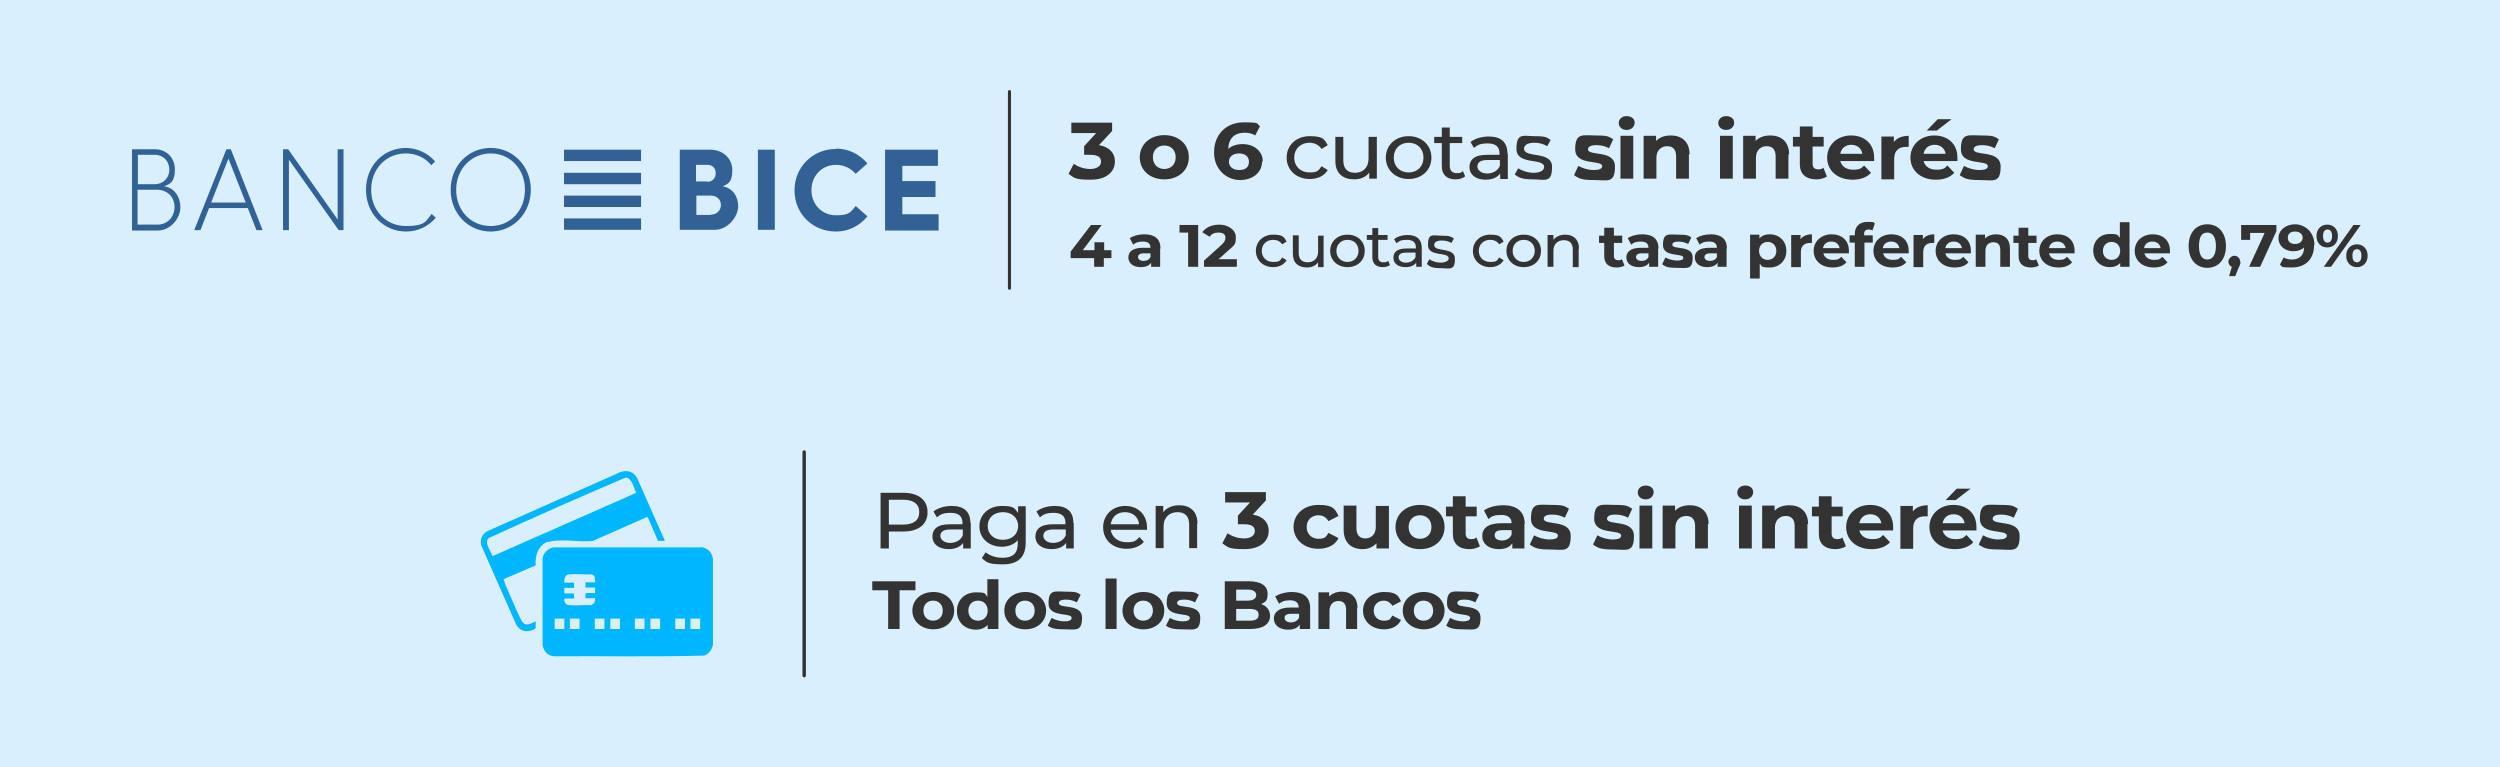 <?xml version="1.0" encoding="UTF-8"?>
<svg id="Capa_1" xmlns="http://www.w3.org/2000/svg" version="1.1" viewBox="0 0 723.4 222">
  <!-- Generator: Adobe Illustrator 29.5.1, SVG Export Plug-In . SVG Version: 2.1.0 Build 141)  -->
  <defs>
    <style>
      .st0 {
        fill: #d9effd;
      }

      .st1 {
        fill: #326295;
      }

      .st2 {
        stroke-width: .9px;
      }

      .st2, .st3 {
        fill: none;
        stroke: #333;
        stroke-linecap: round;
        stroke-miterlimit: 10;
      }

      .st4 {
        fill: #333;
      }

      .st5 {
        fill: #00b7ff;
      }
    </style>
  </defs>
  <rect class="st0" x="-2.6" y="-1.4" width="728.6" height="225.6"/>
  <g>
    <g>
      <g>
        <line class="st2" x1="292.1" y1="26.5" x2="292.1" y2="83.4"/>
        <g>
          <path class="st4" d="M322.6,46.8c0,2.7-2.2,5.2-7,5.2s-4.8-.6-6.4-1.7l1.5-2.9c1.3.9,3,1.5,4.8,1.5s3.1-.8,3.1-2.1-.9-2-3.1-2h-1.8v-2.5l3.5-3.8h-7.2v-3h11.8v2.4l-3.8,4.1c3,.5,4.6,2.3,4.6,4.6Z"/>
          <path class="st4" d="M329.8,45.5c0-3.7,3-6.4,7.1-6.4s7.1,2.6,7.1,6.4-3,6.4-7.1,6.4-7.1-2.6-7.1-6.4ZM340.2,45.5c0-2.1-1.4-3.4-3.3-3.4s-3.3,1.3-3.3,3.4,1.4,3.4,3.3,3.4,3.3-1.3,3.3-3.4Z"/>
          <path class="st4" d="M365.2,46.7c0,3.3-2.8,5.4-6.4,5.4s-7.5-2.8-7.5-8,3.5-8.7,8.6-8.7,3.5.4,4.7,1.1l-1.4,2.7c-.9-.6-2-.8-3.1-.8-2.8,0-4.6,1.6-4.7,4.7,1-.9,2.4-1.4,4.2-1.4,3.2,0,5.8,2,5.8,5ZM361.4,46.8c0-1.5-1.1-2.4-2.9-2.4s-2.9,1-2.9,2.4,1.1,2.4,3,2.4,2.8-.9,2.8-2.4Z"/>
          <path class="st4" d="M372.3,45.6c0-3.6,2.8-6.2,6.7-6.2s4.2.9,5.2,2.6l-1.8,1.1c-.8-1.2-2.1-1.8-3.5-1.8-2.5,0-4.4,1.7-4.4,4.3s1.9,4.3,4.4,4.3,2.6-.6,3.5-1.8l1.8,1.1c-1,1.7-2.9,2.6-5.2,2.6-3.9,0-6.7-2.6-6.7-6.2Z"/>
          <path class="st4" d="M398.4,39.5v12.2h-2.2v-1.8c-.9,1.3-2.5,2-4.3,2-3.3,0-5.5-1.7-5.5-5.3v-7h2.3v6.8c0,2.4,1.2,3.6,3.4,3.6s3.9-1.4,3.9-4.1v-6.3h2.3Z"/>
          <path class="st4" d="M401,45.6c0-3.6,2.8-6.2,6.6-6.2s6.6,2.6,6.6,6.2-2.8,6.2-6.6,6.2-6.6-2.6-6.6-6.2ZM411.9,45.6c0-2.6-1.8-4.3-4.3-4.3s-4.3,1.7-4.3,4.3,1.8,4.3,4.3,4.3,4.3-1.7,4.3-4.3Z"/>
          <path class="st4" d="M424,51c-.7.6-1.8.9-2.8.9-2.6,0-4-1.4-4-3.8v-6.7h-2.2v-1.8h2.2v-2.7h2.3v2.7h3.6v1.8h-3.6v6.6c0,1.3.7,2.1,2,2.1s1.3-.2,1.8-.6l.7,1.6Z"/>
          <path class="st4" d="M436.3,44.4v7.4h-2.2v-1.6c-.8,1.1-2.2,1.8-4.2,1.8-2.9,0-4.7-1.5-4.7-3.6s1.3-3.6,5.1-3.6h3.6v-.4c0-1.9-1.1-2.9-3.4-2.9s-3,.5-4,1.3l-1-1.7c1.3-1,3.2-1.6,5.3-1.6,3.5,0,5.4,1.6,5.4,5ZM434,48v-1.7h-3.6c-2.3,0-2.9.9-2.9,1.9s1.1,2,2.8,2,3.1-.8,3.7-2.2Z"/>
          <path class="st4" d="M438.3,50.5l1-1.8c1.1.7,2.8,1.3,4.5,1.3s3-.6,3-1.7c0-2.7-8-.4-8-5.2s2-3.7,5.3-3.7,3.5.4,4.6,1.1l-1,1.8c-1.2-.7-2.4-1-3.7-1-2,0-3,.7-3,1.7,0,2.9,8.1.5,8.1,5.3s-2.1,3.6-5.5,3.6-4.2-.6-5.3-1.4Z"/>
          <path class="st4" d="M455.5,50.6l1.2-2.6c1.2.7,2.9,1.2,4.5,1.2s2.4-.4,2.4-1.1c0-2-7.8,0-7.8-4.9s2.2-4,6-4,3.7.4,5,1.1l-1.2,2.6c-1.3-.7-2.5-.9-3.7-.9-1.7,0-2.4.5-2.4,1.2,0,2.1,7.8,0,7.8,5s-2.2,3.9-6.1,3.9-4.4-.6-5.6-1.3Z"/>
          <path class="st4" d="M468.4,35.6c0-1.1.9-2,2.3-2s2.3.8,2.3,1.9-.9,2.1-2.3,2.1-2.3-.9-2.3-2ZM468.9,39.3h3.7v12.4h-3.7v-12.4Z"/>
          <path class="st4" d="M488.7,44.6v7.1h-3.7v-6.5c0-2-1-2.9-2.6-2.9s-3.1,1.1-3.1,3.3v6.1h-3.7v-12.4h3.6v1.5c1-1.1,2.5-1.6,4.3-1.6,3,0,5.4,1.7,5.4,5.5Z"/>
          <path class="st4" d="M497.2,35.6c0-1.1.9-2,2.3-2s2.3.8,2.3,1.9-.9,2.1-2.3,2.1-2.3-.9-2.3-2ZM497.7,39.3h3.7v12.4h-3.7v-12.4Z"/>
          <path class="st4" d="M517.5,44.6v7.1h-3.7v-6.5c0-2-1-2.9-2.6-2.9s-3.1,1.1-3.1,3.3v6.1h-3.7v-12.4h3.6v1.5c1-1.1,2.5-1.6,4.3-1.6,3,0,5.4,1.7,5.4,5.5Z"/>
          <path class="st4" d="M528.6,51.1c-.8.5-1.9.8-3,.8-3,0-4.8-1.5-4.8-4.4v-5.1h-2v-2.8h2v-3h3.7v3h3.2v2.8h-3.2v5c0,1.1.6,1.6,1.6,1.6s1.1-.2,1.5-.5l1,2.5Z"/>
          <path class="st4" d="M542.3,46.6h-9.8c.4,1.5,1.7,2.5,3.7,2.5s2.4-.4,3.2-1.2l2,2.1c-1.2,1.3-3,2-5.3,2-4.5,0-7.4-2.7-7.4-6.4s3-6.4,6.9-6.4,6.7,2.4,6.7,6.4,0,.7,0,1ZM532.5,44.5h6.4c-.3-1.6-1.5-2.6-3.2-2.6s-2.9,1-3.2,2.6Z"/>
          <path class="st4" d="M552.3,39.2v3.3c-.3,0-.6,0-.8,0-2.1,0-3.4,1.1-3.4,3.5v5.9h-3.7v-12.4h3.6v1.6c.9-1.2,2.4-1.8,4.4-1.8Z"/>
          <path class="st4" d="M566.4,46.6h-9.8c.4,1.5,1.7,2.5,3.7,2.5s2.4-.4,3.2-1.2l2,2.1c-1.2,1.3-3,2-5.3,2-4.5,0-7.4-2.7-7.4-6.4s3-6.4,6.9-6.4,6.7,2.4,6.7,6.4,0,.7,0,1ZM556.6,44.5h6.4c-.3-1.6-1.5-2.6-3.2-2.6s-2.9,1-3.2,2.6ZM560.4,37.8h-2.9l3.2-3.3h4l-4.3,3.3Z"/>
          <path class="st4" d="M567.1,50.6l1.2-2.6c1.2.7,2.9,1.2,4.5,1.2s2.4-.4,2.4-1.1c0-2-7.8,0-7.8-4.9s2.2-4,6-4,3.7.4,5,1.1l-1.2,2.6c-1.3-.7-2.5-.9-3.7-.9-1.7,0-2.4.5-2.4,1.2,0,2.1,7.8,0,7.8,5s-2.2,3.9-6.1,3.9-4.4-.6-5.6-1.3Z"/>
          <path class="st4" d="M321.5,74.7h-2.1v2.5h-2.8v-2.5h-6.8v-1.9l5.9-7.7h3.1l-5.5,7.3h3.4v-2.3h2.8v2.3h2.1v2.3Z"/>
          <path class="st4" d="M335.7,71.9v5.3h-2.6v-1.2c-.5.8-1.5,1.3-3,1.3-2.3,0-3.6-1.2-3.6-2.8s1.2-2.8,4.2-2.8h2.2c0-1.2-.7-1.8-2.2-1.8s-2.1.3-2.8.9l-1-1.9c1.1-.7,2.6-1.1,4.2-1.1,3,0,4.7,1.3,4.7,4.1ZM332.9,74.3v-1h-1.9c-1.3,0-1.7.5-1.7,1.1s.6,1.1,1.6,1.1,1.7-.4,2.1-1.3Z"/>
          <path class="st4" d="M346.7,65.1v12.1h-2.9v-9.9h-2.5v-2.2h5.4Z"/>
          <path class="st4" d="M357.9,74.9v2.3h-9.5v-1.8l4.9-4.4c1.1-1,1.3-1.6,1.3-2.2,0-1-.7-1.5-2-1.5s-2,.4-2.6,1.2l-2.1-1.3c1-1.4,2.7-2.2,5-2.2s4.7,1.4,4.7,3.6-.3,2.2-2.1,3.8l-2.9,2.6h5.4Z"/>
          <path class="st4" d="M363.4,72.6c0-2.7,2.1-4.7,5-4.7s3.1.7,3.9,2l-1.3.8c-.6-.9-1.5-1.3-2.6-1.3-1.9,0-3.3,1.3-3.3,3.2s1.4,3.2,3.3,3.2,2-.4,2.6-1.3l1.3.8c-.8,1.3-2.2,2-3.9,2-2.9,0-5-2-5-4.7Z"/>
          <path class="st4" d="M383,68.1v9.2h-1.6v-1.4c-.7,1-1.9,1.5-3.2,1.5-2.5,0-4.1-1.3-4.1-4v-5.3h1.7v5.1c0,1.8.9,2.7,2.6,2.7s3-1.1,3-3v-4.7h1.7Z"/>
          <path class="st4" d="M384.9,72.6c0-2.7,2.1-4.7,5-4.7s5,1.9,5,4.7-2.1,4.7-5,4.7-5-2-5-4.7ZM393.1,72.6c0-2-1.4-3.2-3.2-3.2s-3.2,1.3-3.2,3.2,1.4,3.2,3.2,3.2,3.2-1.3,3.2-3.2Z"/>
          <path class="st4" d="M402.2,76.7c-.5.4-1.3.6-2.1.6-1.9,0-3-1-3-2.9v-5h-1.6v-1.4h1.6v-2h1.7v2h2.7v1.4h-2.7v5c0,1,.5,1.5,1.5,1.5s1-.2,1.4-.4l.5,1.2Z"/>
          <path class="st4" d="M411.4,71.7v5.5h-1.6v-1.2c-.6.8-1.6,1.3-3.1,1.3-2.2,0-3.5-1.1-3.5-2.7s1-2.7,3.8-2.7h2.7v-.3c0-1.4-.8-2.2-2.6-2.2s-2.3.4-3,1l-.7-1.2c1-.8,2.4-1.2,3.9-1.2,2.6,0,4.1,1.2,4.1,3.7ZM409.6,74.4v-1.3h-2.7c-1.7,0-2.2.6-2.2,1.4s.8,1.5,2.1,1.5,2.3-.6,2.8-1.6Z"/>
          <path class="st4" d="M412.9,76.3l.7-1.3c.8.6,2.1,1,3.3,1s2.3-.5,2.3-1.2c0-2.1-6-.3-6-3.9s1.5-2.7,4-2.7,2.6.3,3.5.8l-.7,1.3c-.9-.5-1.8-.7-2.8-.7-1.5,0-2.2.5-2.2,1.3,0,2.2,6,.4,6,4s-1.6,2.7-4.1,2.7-3.2-.5-3.9-1.1Z"/>
          <path class="st4" d="M426.2,72.6c0-2.7,2.1-4.7,5-4.7s3.1.7,3.9,2l-1.3.8c-.6-.9-1.5-1.3-2.6-1.3-1.9,0-3.3,1.3-3.3,3.2s1.4,3.2,3.3,3.2,2-.4,2.6-1.3l1.3.8c-.8,1.3-2.2,2-3.9,2-2.9,0-5-2-5-4.7Z"/>
          <path class="st4" d="M435.9,72.6c0-2.7,2.1-4.7,5-4.7s5,1.9,5,4.7-2.1,4.7-5,4.7-5-2-5-4.7ZM444.1,72.6c0-2-1.4-3.2-3.2-3.2s-3.2,1.3-3.2,3.2,1.4,3.2,3.2,3.2,3.2-1.3,3.2-3.2Z"/>
          <path class="st4" d="M456.8,72v5.3h-1.7v-5.1c0-1.8-.9-2.7-2.6-2.7s-3,1.1-3,3v4.7h-1.7v-9.2h1.7v1.4c.7-.9,1.9-1.5,3.4-1.5,2.3,0,4,1.3,4,4Z"/>
          <path class="st4" d="M470.1,76.8c-.6.4-1.4.6-2.3.6-2.3,0-3.6-1.1-3.6-3.3v-3.8h-1.5v-2.1h1.5v-2.3h2.8v2.3h2.4v2.1h-2.4v3.8c0,.8.5,1.2,1.2,1.2s.8-.1,1.1-.3l.8,1.9Z"/>
          <path class="st4" d="M479.8,71.9v5.3h-2.6v-1.2c-.5.8-1.5,1.3-3,1.3-2.3,0-3.6-1.2-3.6-2.8s1.2-2.8,4.2-2.8h2.2c0-1.2-.7-1.8-2.2-1.8s-2.1.3-2.8.9l-1-1.9c1.1-.7,2.6-1.1,4.2-1.1,3,0,4.7,1.3,4.7,4.1ZM477,74.3v-1h-1.9c-1.3,0-1.7.5-1.7,1.1s.6,1.1,1.6,1.1,1.7-.4,2.1-1.3Z"/>
          <path class="st4" d="M481,76.4l.9-1.9c.9.5,2.2.9,3.4.9s1.8-.3,1.8-.8c0-1.5-5.9,0-5.9-3.7s1.7-3,4.5-3,2.8.3,3.7.8l-.9,1.9c-1-.5-1.9-.7-2.8-.7-1.3,0-1.8.4-1.8.9,0,1.6,5.9,0,5.9,3.7s-1.7,3-4.6,3-3.3-.4-4.2-1Z"/>
          <path class="st4" d="M499.6,71.9v5.3h-2.6v-1.2c-.5.8-1.5,1.3-3,1.3-2.3,0-3.6-1.2-3.6-2.8s1.2-2.8,4.2-2.8h2.2c0-1.2-.7-1.8-2.2-1.8s-2.1.3-2.8.9l-1-1.9c1.1-.7,2.6-1.1,4.2-1.1,3,0,4.7,1.3,4.7,4.1ZM496.8,74.3v-1h-1.9c-1.3,0-1.7.5-1.7,1.1s.6,1.1,1.6,1.1,1.7-.4,2.1-1.3Z"/>
          <path class="st4" d="M516.9,72.6c0,2.9-2.1,4.8-4.8,4.8s-2.2-.4-2.9-1.1v4.3h-2.8v-12.7h2.7v1.1c.7-.8,1.7-1.2,3-1.2,2.7,0,4.8,1.9,4.8,4.8ZM514,72.6c0-1.6-1.1-2.6-2.5-2.6s-2.5,1-2.5,2.6,1.1,2.6,2.5,2.6,2.5-1,2.5-2.6Z"/>
          <path class="st4" d="M524.3,67.8v2.5c-.2,0-.4,0-.6,0-1.5,0-2.6.8-2.6,2.6v4.4h-2.8v-9.3h2.7v1.2c.7-.9,1.8-1.4,3.3-1.4Z"/>
          <path class="st4" d="M534.9,73.3h-7.3c.3,1.2,1.3,1.9,2.8,1.9s1.8-.3,2.4-.9l1.5,1.6c-.9,1-2.2,1.5-4,1.5-3.3,0-5.5-2-5.5-4.8s2.2-4.8,5.2-4.8,5,1.8,5,4.8,0,.5,0,.7ZM527.5,71.8h4.8c-.2-1.2-1.1-1.9-2.4-1.9s-2.2.7-2.4,1.9Z"/>
          <path class="st4" d="M539.4,68.1h2.5v2.1h-2.4v7h-2.8v-7h-1.5v-2.1h1.5v-.4c0-2.1,1.3-3.5,3.7-3.5s1.6.2,2.1.5l-.7,2c-.3-.2-.7-.3-1.1-.3-.8,0-1.3.4-1.3,1.3v.4Z"/>
          <path class="st4" d="M552.2,73.3h-7.3c.3,1.2,1.3,1.9,2.8,1.9s1.8-.3,2.4-.9l1.5,1.6c-.9,1-2.2,1.5-4,1.5-3.3,0-5.5-2-5.5-4.8s2.2-4.8,5.2-4.8,5,1.8,5,4.8,0,.5,0,.7ZM544.8,71.8h4.8c-.2-1.2-1.1-1.9-2.4-1.9s-2.2.7-2.4,1.9Z"/>
          <path class="st4" d="M559.7,67.8v2.5c-.2,0-.4,0-.6,0-1.5,0-2.6.8-2.6,2.6v4.4h-2.8v-9.3h2.7v1.2c.7-.9,1.8-1.4,3.3-1.4Z"/>
          <path class="st4" d="M570.2,73.3h-7.3c.3,1.2,1.3,1.9,2.8,1.9s1.8-.3,2.4-.9l1.5,1.6c-.9,1-2.2,1.5-4,1.5-3.3,0-5.5-2-5.5-4.8s2.2-4.8,5.2-4.8,5,1.8,5,4.8,0,.5,0,.7ZM562.9,71.8h4.8c-.2-1.2-1.1-1.9-2.4-1.9s-2.2.7-2.4,1.9Z"/>
          <path class="st4" d="M581.6,71.9v5.3h-2.8v-4.9c0-1.5-.7-2.2-2-2.2s-2.3.8-2.3,2.5v4.6h-2.8v-9.3h2.7v1.1c.8-.8,1.9-1.2,3.2-1.2,2.3,0,4,1.3,4,4.1Z"/>
          <path class="st4" d="M590,76.8c-.6.4-1.4.6-2.3.6-2.3,0-3.6-1.1-3.6-3.3v-3.8h-1.5v-2.1h1.5v-2.3h2.8v2.3h2.4v2.1h-2.4v3.8c0,.8.5,1.2,1.2,1.2s.8-.1,1.1-.3l.8,1.9Z"/>
          <path class="st4" d="M600.2,73.3h-7.3c.3,1.2,1.3,1.9,2.8,1.9s1.8-.3,2.4-.9l1.5,1.6c-.9,1-2.2,1.5-4,1.5-3.3,0-5.5-2-5.5-4.8s2.2-4.8,5.2-4.8,5,1.8,5,4.8,0,.5,0,.7ZM592.9,71.8h4.8c-.2-1.2-1.1-1.9-2.4-1.9s-2.2.7-2.4,1.9Z"/>
          <path class="st4" d="M616.2,64.4v12.8h-2.7v-1.1c-.7.8-1.7,1.2-3,1.2-2.7,0-4.8-1.9-4.8-4.8s2.1-4.8,4.8-4.8,2.2.4,2.9,1.1v-4.5h2.8ZM613.5,72.6c0-1.6-1.1-2.6-2.5-2.6s-2.5,1-2.5,2.6,1.1,2.6,2.5,2.6,2.5-1,2.5-2.6Z"/>
          <path class="st4" d="M627.8,73.3h-7.3c.3,1.2,1.3,1.9,2.8,1.9s1.8-.3,2.4-.9l1.5,1.6c-.9,1-2.2,1.5-4,1.5-3.3,0-5.5-2-5.5-4.8s2.2-4.8,5.2-4.8,5,1.8,5,4.8,0,.5,0,.7ZM620.4,71.8h4.8c-.2-1.2-1.1-1.9-2.4-1.9s-2.2.7-2.4,1.9Z"/>
          <path class="st4" d="M633.3,71.2c0-4,2.3-6.3,5.4-6.3s5.4,2.3,5.4,6.3-2.3,6.3-5.4,6.3-5.4-2.3-5.4-6.3ZM641.2,71.2c0-2.7-1-3.9-2.5-3.9s-2.4,1.1-2.4,3.9,1,3.9,2.4,3.9,2.5-1.1,2.5-3.9Z"/>
          <path class="st4" d="M648.3,75.7c0,.4,0,.8-.5,1.7l-1,2.5h-1.8l.8-2.7c-.6-.2-1-.8-1-1.5s.8-1.7,1.7-1.7,1.7.7,1.7,1.7Z"/>
          <path class="st4" d="M658.7,65.1v1.8l-4.7,10.3h-3.2l4.5-9.8h-4.2v2h-2.6v-4.3h10.1Z"/>
          <path class="st4" d="M669.6,70.9c0,4.2-2.6,6.5-6.4,6.5s-2.6-.3-3.5-.8l1.1-2.1c.7.4,1.5.6,2.4.6,2.1,0,3.5-1.2,3.5-3.5-.7.7-1.8,1.1-3.1,1.1-2.4,0-4.3-1.5-4.3-3.8s2.1-4,4.8-4,5.6,2.1,5.6,6ZM666.3,68.8c0-1-.8-1.8-2.2-1.8s-2.1.7-2.1,1.8.8,1.8,2.1,1.8,2.2-.8,2.2-1.8Z"/>
          <path class="st4" d="M670.3,68.3c0-2,1.3-3.3,3.1-3.3s3.1,1.3,3.1,3.3-1.3,3.3-3.1,3.3-3.1-1.3-3.1-3.3ZM674.8,68.3c0-1.3-.5-1.9-1.3-1.9s-1.3.6-1.3,1.9.5,1.9,1.3,1.9,1.3-.6,1.3-1.9ZM681,65.1h2.1l-8.6,12.1h-2.1l8.6-12.1ZM678.9,74c0-2,1.3-3.3,3.1-3.3s3.1,1.3,3.1,3.3-1.3,3.3-3.1,3.3-3.1-1.3-3.1-3.3ZM683.3,74c0-1.3-.5-1.9-1.3-1.9s-1.3.6-1.3,1.9.5,1.9,1.3,1.9,1.3-.6,1.3-1.9Z"/>
        </g>
      </g>
      <path class="st1" d="M185.5,43.3h-22.3v3.3h22.3v-3.3ZM185.5,50h-22.3v3.3h22.3v-3.3ZM185.5,56.6h-22.3v3.3h22.3v-3.3ZM185.5,63.2h-22.3v3.3h22.3v-3.3ZM205.7,62.1c1.7,0,2.9-1.2,2.9-2.8s-1.2-2.7-2.9-2.7h-4.2v5.6h4.2ZM204.7,52.6c1.4,0,2.4-1,2.4-2.5s-1-2.4-2.4-2.4h-3.3v4.8h3.2,0ZM196.6,43.3h8.9c3.6,0,6.4,2.5,6.4,5.9s-1.1,4-2.8,4.7c2.9.5,4.5,2.9,4.5,5.8s-2.9,6.8-6.8,6.8h-10.1v-23.2ZM224.2,43.3h-4.9v23.2h4.9v-23.2ZM242,43c3.6,0,6.8,1.7,9,4.3l-3.4,3c-1.4-1.6-3.4-2.6-5.7-2.6-4,0-7.1,3.1-7.1,7.3s3.1,7.3,7.1,7.3,4.3-1,5.7-2.7l3.4,3c-2.2,2.7-5.4,4.4-9.1,4.4-6.6,0-12-5-12-11.9s5.4-12,12-12ZM256.2,43.3h15.2v4.7h-10.3v4.4h9.6v4.6h-9.6v5h10.5v4.7h-15.5v-23.2ZM45.6,65c2.8,0,4.9-2.2,4.9-5.1s-2.1-5-5.1-5h-5.6v10.1h5.8,0ZM44.8,53.3c2.4,0,4.2-1.8,4.2-4.2s-1.7-4.3-4.2-4.3h-4.9v8.5h4.9ZM38.2,43.2h6.7c3.2,0,5.7,2.4,5.7,5.8s-1.1,4.2-3.1,4.9c2.9.4,4.7,3,4.7,6.1s-2.8,6.7-6.5,6.7h-7.5v-23.4ZM71.1,58.6l-5-12.7-5,12.7h9.9s0,0,0,0ZM65.5,43.2h1.3l9.2,23.4h-1.8l-2.5-6.4h-11.2l-2.5,6.4h-1.8l9.3-23.4h0ZM81.9,43.2h1.5l14.3,20.3v-20.3h1.7v23.4h-1.4l-14.4-20.4v20.4h-1.7v-23.4h0ZM117.3,42.8c3.4,0,6.5,1.5,8.6,3.9l-1.1,1.1c-1.8-2.2-4.4-3.4-7.4-3.4-5.7,0-10,4.5-10,10.5s4.3,10.5,10,10.5,5.7-1.3,7.5-3.5l1.2,1.1c-2.1,2.5-5.2,4-8.6,4-6.5,0-11.6-5.2-11.6-12.1,0-7,5.1-12.1,11.7-12.1h0ZM142,65.4c5.7,0,9.9-4.5,9.9-10.5s-4.3-10.5-9.9-10.5-10,4.5-10,10.5,4.2,10.5,10,10.5ZM142,42.8c6.4,0,11.6,5.2,11.6,12.1s-5.2,12.1-11.6,12.1-11.6-5.1-11.6-12.1c0-6.9,5.1-12.1,11.6-12.1h0Z"/>
    </g>
    <g>
      <g>
        <path class="st5" d="M202.8,158.4h-42.7c-1.6.3-3,1.7-3.1,3.3v25c.3,1.7,1.5,3.1,3.3,3.2,14.5-.1,29,.2,43.5-.2,1.4-.5,2.4-1.9,2.5-3.4v-24.4c-.2-2-1.5-3.4-3.5-3.6ZM163.3,182h-2.8v-3h2.8v3ZM167.7,182h-2.8v-3h2.8v3ZM171.2,175.1c-2.1-.1-4.5.2-6.5,0-1.1-.1-1.5-.9-1.4-1.9h2.7l.2-.3c-.2-.4,0-.9-.2-1.2h-2.7v-1.6h2.7l.2-.2c-.3-.5.1-1-.2-1.3h-2.7c-.1-1.1.2-2.3,1.4-2.4,2.1-.2,4.5.1,6.6,0,1,.5.9,1.4.9,2.3h-2.8v1.5h2.8v1.6h-2.6c-.4.4-.1,1-.2,1.5h2.8c.1.9-.2,1.5-1,1.9ZM174.9,182h-2.8v-3h2.8v3ZM179.4,182h-2.8v-3h2.8v3ZM186.5,182h-2.8v-3h2.8v3ZM191,182h-2.8v-3h2.8v3ZM198.2,182h-2.8v-3h2.8v3ZM202.6,182h-2.8v-3h2.8v3Z"/>
        <path class="st5" d="M158.5,156.9c3.2-1.2,9.5.1,13.1-.4l15.6-6.9.3.2,2.9,6.7h2l-8.1-18.3c-1.1-1.9-3.1-2.3-5-1.5l-38.3,17c-1.5.9-2.1,2.3-1.8,4l10.2,23.1c1.2,2.1,3.7,2.4,5.6,1v-2c-1.5.7-3,1.7-4.1-.2-1-1.9-2.1-4.6-3-6.6-.8-1.8-1.6-3.6-2.2-5.4l9.3-4c-.2-2.9.7-5.8,3.6-6.9ZM142.9,160.8h-.5c-.3-1.4-2.4-3.7-1-5.1,13.1-6,26.4-11.9,39.6-17.5,1.9,0,2.4,3.1,3.1,4.4l-41.3,18.2Z"/>
      </g>
      <line class="st3" x1="232.7" y1="130.8" x2="232.7" y2="195.5"/>
      <g>
        <path class="st4" d="M268.4,148.2c0,3.5-2.6,5.6-7,5.6h-4.2v4.9h-2.4v-16.1h6.6c4.4,0,7,2.1,7,5.6ZM266,148.2c0-2.3-1.6-3.6-4.7-3.6h-4.1v7.2h4.1c3.1,0,4.7-1.3,4.7-3.6Z"/>
        <path class="st4" d="M280.9,151.3v7.4h-2.2v-1.6c-.8,1.1-2.2,1.8-4.2,1.8-2.9,0-4.7-1.5-4.7-3.6s1.3-3.6,5.1-3.6h3.6v-.4c0-1.9-1.1-2.9-3.4-2.9s-3,.5-4,1.3l-1-1.7c1.3-1,3.2-1.6,5.3-1.6,3.5,0,5.4,1.6,5.4,5ZM278.6,154.9v-1.7h-3.6c-2.3,0-2.9.9-2.9,1.9s1.1,2,2.8,2,3.1-.8,3.7-2.2Z"/>
        <path class="st4" d="M296.8,146.4v10.6c0,4.3-2.3,6.3-6.6,6.3s-4.7-.6-6.1-1.8l1.1-1.7c1.2,1,3,1.6,4.9,1.6,3,0,4.4-1.3,4.4-4.1v-1c-1.1,1.3-2.8,1.9-4.6,1.9-3.7,0-6.5-2.4-6.5-5.9s2.8-5.9,6.5-5.9,3.6.7,4.7,2v-1.9h2.2ZM294.6,152.2c0-2.4-1.8-4-4.4-4s-4.4,1.6-4.4,4,1.8,4,4.4,4,4.4-1.6,4.4-4Z"/>
        <path class="st4" d="M310.7,151.3v7.4h-2.2v-1.6c-.8,1.1-2.2,1.8-4.2,1.8-2.9,0-4.7-1.5-4.7-3.6s1.3-3.6,5.1-3.6h3.6v-.4c0-1.9-1.1-2.9-3.4-2.9s-3,.5-4,1.3l-1-1.7c1.3-1,3.2-1.6,5.3-1.6,3.5,0,5.4,1.6,5.4,5ZM308.4,154.9v-1.7h-3.6c-2.3,0-2.9.9-2.9,1.9s1.1,2,2.8,2,3.1-.8,3.7-2.2Z"/>
        <path class="st4" d="M331.7,153.3h-10.3c.3,2.1,2.1,3.6,4.6,3.6s2.7-.5,3.7-1.5l1.3,1.4c-1.2,1.3-2.9,2-5,2-4.1,0-6.8-2.6-6.8-6.2s2.7-6.2,6.4-6.2,6.3,2.5,6.3,6.3,0,.5,0,.7ZM321.4,151.7h8.2c-.2-2.1-1.8-3.5-4.1-3.5s-3.8,1.4-4.1,3.5Z"/>
        <path class="st4" d="M346.4,151.6v7h-2.3v-6.8c0-2.4-1.2-3.6-3.4-3.6s-4,1.4-4,4.1v6.3h-2.3v-12.2h2.2v1.8c.9-1.2,2.6-2,4.6-2,3.1,0,5.3,1.7,5.3,5.3Z"/>
        <path class="st4" d="M367.1,153.7c0,2.7-2.2,5.2-7,5.2s-4.8-.6-6.4-1.7l1.5-2.9c1.3.9,3,1.5,4.8,1.5s3.1-.8,3.1-2.1-.9-2-3.1-2h-1.8v-2.5l3.5-3.8h-7.2v-3h11.8v2.4l-3.8,4.1c3,.5,4.6,2.3,4.6,4.6Z"/>
        <path class="st4" d="M374.3,152.5c0-3.7,3-6.4,7.2-6.4s4.8,1.1,5.8,3.2l-2.9,1.5c-.7-1.2-1.7-1.7-2.9-1.7-1.9,0-3.4,1.3-3.4,3.4s1.5,3.4,3.4,3.4,2.2-.5,2.9-1.7l2.9,1.5c-.9,2-3.1,3.1-5.8,3.1-4.2,0-7.2-2.7-7.2-6.4Z"/>
        <path class="st4" d="M401.9,146.3v12.4h-3.6v-1.5c-1,1.1-2.4,1.7-4,1.7-3.2,0-5.5-1.8-5.5-5.6v-7h3.7v6.5c0,2.1,1,3,2.6,3s3-1.1,3-3.3v-6.1h3.7Z"/>
        <path class="st4" d="M403.8,152.5c0-3.7,3-6.4,7.1-6.4s7.1,2.6,7.1,6.4-3,6.4-7.1,6.4-7.1-2.7-7.1-6.4ZM414.2,152.5c0-2.1-1.4-3.4-3.3-3.4s-3.3,1.3-3.3,3.4,1.4,3.4,3.3,3.4,3.3-1.3,3.3-3.4Z"/>
        <path class="st4" d="M428.2,158.1c-.8.5-1.9.8-3,.8-3,0-4.8-1.5-4.8-4.4v-5.1h-2v-2.8h2v-3h3.7v3h3.2v2.8h-3.2v5c0,1.1.6,1.6,1.6,1.6s1.1-.2,1.5-.5l1,2.5Z"/>
        <path class="st4" d="M441.1,151.6v7.1h-3.5v-1.5c-.7,1.1-2,1.7-3.9,1.7-3,0-4.8-1.6-4.8-3.8s1.6-3.7,5.5-3.7h3c0-1.5-1-2.4-3-2.4s-2.8.4-3.7,1.2l-1.3-2.5c1.4-1,3.5-1.5,5.6-1.5,3.9,0,6.2,1.8,6.2,5.5ZM437.4,154.7v-1.3h-2.6c-1.8,0-2.3.6-2.3,1.5s.8,1.5,2.1,1.5,2.3-.6,2.8-1.7Z"/>
        <path class="st4" d="M442.7,157.5l1.2-2.6c1.2.7,2.9,1.2,4.5,1.2s2.4-.4,2.4-1.1c0-2-7.8,0-7.8-4.9s2.2-4,6-4,3.7.4,5,1.1l-1.2,2.6c-1.3-.7-2.5-.9-3.7-.9-1.7,0-2.4.5-2.4,1.2,0,2.1,7.8,0,7.8,5s-2.2,3.9-6.1,3.9-4.4-.6-5.6-1.3Z"/>
        <path class="st4" d="M461,157.5l1.2-2.6c1.2.7,2.9,1.2,4.5,1.2s2.4-.4,2.4-1.1c0-2-7.8,0-7.8-4.9s2.2-4,6-4,3.7.4,5,1.1l-1.2,2.6c-1.3-.7-2.5-.9-3.7-.9-1.7,0-2.4.5-2.4,1.2,0,2.1,7.8,0,7.8,5s-2.2,3.9-6.1,3.9-4.4-.6-5.6-1.3Z"/>
        <path class="st4" d="M473.9,142.5c0-1.1.9-2,2.3-2s2.3.8,2.3,1.9-.9,2.1-2.3,2.1-2.3-.9-2.3-2ZM474.4,146.3h3.7v12.4h-3.7v-12.4Z"/>
        <path class="st4" d="M494.2,151.6v7.1h-3.7v-6.5c0-2-1-2.9-2.6-2.9s-3.1,1.1-3.1,3.3v6.1h-3.7v-12.4h3.6v1.5c1-1.1,2.5-1.6,4.3-1.6,3,0,5.4,1.7,5.4,5.5Z"/>
        <path class="st4" d="M502.7,142.5c0-1.1.9-2,2.3-2s2.3.8,2.3,1.9-.9,2.1-2.3,2.1-2.3-.9-2.3-2ZM503.2,146.3h3.7v12.4h-3.7v-12.4Z"/>
        <path class="st4" d="M523,151.6v7.1h-3.7v-6.5c0-2-1-2.9-2.6-2.9s-3.1,1.1-3.1,3.3v6.1h-3.7v-12.4h3.6v1.5c1-1.1,2.5-1.6,4.3-1.6,3,0,5.4,1.7,5.4,5.5Z"/>
        <path class="st4" d="M534.1,158.1c-.8.5-1.9.8-3,.8-3,0-4.8-1.5-4.8-4.4v-5.1h-2v-2.8h2v-3h3.7v3h3.2v2.8h-3.2v5c0,1.1.6,1.6,1.6,1.6s1.1-.2,1.5-.5l1,2.5Z"/>
        <path class="st4" d="M547.8,153.5h-9.8c.4,1.5,1.7,2.5,3.7,2.5s2.4-.4,3.2-1.2l2,2.1c-1.2,1.3-3,2-5.3,2-4.5,0-7.4-2.7-7.4-6.4s3-6.4,6.9-6.4,6.7,2.4,6.7,6.4,0,.7,0,1ZM538,151.4h6.4c-.3-1.6-1.5-2.6-3.2-2.6s-2.9,1-3.2,2.6Z"/>
        <path class="st4" d="M557.8,146.1v3.3c-.3,0-.6,0-.8,0-2.1,0-3.4,1.1-3.4,3.5v5.9h-3.7v-12.4h3.6v1.6c.9-1.2,2.4-1.8,4.4-1.8Z"/>
        <path class="st4" d="M571.9,153.5h-9.8c.4,1.5,1.7,2.5,3.7,2.5s2.4-.4,3.2-1.2l2,2.1c-1.2,1.3-3,2-5.3,2-4.5,0-7.4-2.7-7.4-6.4s3-6.4,6.9-6.4,6.7,2.4,6.7,6.4,0,.7,0,1ZM562.1,151.4h6.4c-.3-1.6-1.5-2.6-3.2-2.6s-2.9,1-3.2,2.6ZM565.9,144.7h-2.9l3.2-3.3h4l-4.3,3.3Z"/>
        <path class="st4" d="M572.6,157.5l1.2-2.6c1.2.7,2.9,1.2,4.5,1.2s2.4-.4,2.4-1.1c0-2-7.8,0-7.8-4.9s2.2-4,6-4,3.7.4,5,1.1l-1.2,2.6c-1.3-.7-2.5-.9-3.7-.9-1.7,0-2.4.5-2.4,1.2,0,2.1,7.8,0,7.8,5s-2.2,3.9-6.1,3.9-4.4-.6-5.6-1.3Z"/>
        <path class="st4" d="M257,170.8h-4.6v-2.6h12.5v2.6h-4.6v11.2h-3.3v-11.2Z"/>
        <path class="st4" d="M264,176.7c0-3.2,2.6-5.4,6.1-5.4s6,2.3,6,5.4-2.5,5.4-6,5.4-6.1-2.3-6.1-5.4ZM272.8,176.7c0-1.8-1.2-2.9-2.8-2.9s-2.8,1.1-2.8,2.9,1.2,2.9,2.8,2.9,2.8-1.1,2.8-2.9Z"/>
        <path class="st4" d="M288.9,167.4v14.6h-3.1v-1.2c-.8.9-2,1.4-3.4,1.4-3.1,0-5.5-2.1-5.5-5.4s2.4-5.4,5.5-5.4,2.5.4,3.3,1.3v-5.1h3.2ZM285.8,176.7c0-1.8-1.2-2.9-2.8-2.9s-2.8,1.1-2.8,2.9,1.2,2.9,2.8,2.9,2.8-1.1,2.8-2.9Z"/>
        <path class="st4" d="M290.6,176.7c0-3.2,2.6-5.4,6.1-5.4s6,2.3,6,5.4-2.5,5.4-6,5.4-6.1-2.3-6.1-5.4ZM299.4,176.7c0-1.8-1.2-2.9-2.8-2.9s-2.8,1.1-2.8,2.9,1.2,2.9,2.8,2.9,2.8-1.1,2.8-2.9Z"/>
        <path class="st4" d="M303.2,181l1.1-2.2c1,.6,2.5,1,3.8,1s2-.4,2-1c0-1.7-6.7,0-6.7-4.2s1.9-3.4,5.1-3.4,3.2.3,4.2.9l-1.1,2.2c-1.1-.6-2.2-.8-3.2-.8-1.4,0-2,.4-2,1,0,1.8,6.7,0,6.7,4.2s-1.9,3.4-5.2,3.4-3.8-.5-4.8-1.1Z"/>
        <path class="st4" d="M319.9,167.4h3.2v14.6h-3.2v-14.6Z"/>
        <path class="st4" d="M324.8,176.7c0-3.2,2.6-5.4,6.1-5.4s6,2.3,6,5.4-2.5,5.4-6,5.4-6.1-2.3-6.1-5.4ZM333.6,176.7c0-1.8-1.2-2.9-2.8-2.9s-2.8,1.1-2.8,2.9,1.2,2.9,2.8,2.9,2.8-1.1,2.8-2.9Z"/>
        <path class="st4" d="M337.4,181l1.1-2.2c1,.6,2.5,1,3.8,1s2-.4,2-1c0-1.7-6.7,0-6.7-4.2s1.9-3.4,5.1-3.4,3.2.3,4.2.9l-1.1,2.2c-1.1-.6-2.2-.8-3.2-.8-1.4,0-2,.4-2,1,0,1.8,6.7,0,6.7,4.2s-1.9,3.4-5.2,3.4-3.8-.5-4.8-1.1Z"/>
        <path class="st4" d="M367.5,178.2c0,2.4-2,3.8-5.7,3.8h-7.4v-13.8h7c3.6,0,5.4,1.4,5.4,3.6s-.7,2.4-1.9,3c1.6.5,2.6,1.7,2.6,3.4ZM357.7,170.6v3.2h3.3c1.6,0,2.5-.6,2.5-1.6s-.9-1.6-2.5-1.6h-3.3ZM364.2,177.9c0-1.2-.9-1.7-2.6-1.7h-3.9v3.4h3.9c1.7,0,2.6-.5,2.6-1.7Z"/>
        <path class="st4" d="M379.1,176v6h-3v-1.3c-.6,1-1.7,1.5-3.4,1.5-2.6,0-4.1-1.4-4.1-3.2s1.4-3.2,4.7-3.2h2.5c0-1.3-.8-2.1-2.5-2.1s-2.4.4-3.2,1l-1.1-2.1c1.2-.8,3-1.3,4.8-1.3,3.4,0,5.3,1.5,5.3,4.7ZM375.9,178.7v-1.1h-2.2c-1.5,0-2,.5-2,1.2s.7,1.3,1.8,1.3,2-.5,2.4-1.4Z"/>
        <path class="st4" d="M392.7,175.9v6.1h-3.2v-5.6c0-1.7-.8-2.5-2.2-2.5s-2.6.9-2.6,2.9v5.2h-3.2v-10.6h3.1v1.2c.9-.9,2.2-1.4,3.6-1.4,2.6,0,4.6,1.5,4.6,4.7Z"/>
        <path class="st4" d="M394.4,176.7c0-3.2,2.6-5.4,6.1-5.4s4.1,1,4.9,2.7l-2.5,1.3c-.6-1-1.5-1.5-2.5-1.5-1.6,0-2.9,1.1-2.9,2.9s1.3,2.9,2.9,2.9,1.9-.4,2.5-1.5l2.5,1.3c-.8,1.7-2.6,2.7-4.9,2.7-3.6,0-6.1-2.3-6.1-5.4Z"/>
        <path class="st4" d="M405.9,176.7c0-3.2,2.6-5.4,6.1-5.4s6,2.3,6,5.4-2.5,5.4-6,5.4-6.1-2.3-6.1-5.4ZM414.7,176.7c0-1.8-1.2-2.9-2.8-2.9s-2.8,1.1-2.8,2.9,1.2,2.9,2.8,2.9,2.8-1.1,2.8-2.9Z"/>
        <path class="st4" d="M418.5,181l1.1-2.2c1,.6,2.5,1,3.8,1s2-.4,2-1c0-1.7-6.7,0-6.7-4.2s1.9-3.4,5.1-3.4,3.2.3,4.2.9l-1.1,2.2c-1.1-.6-2.2-.8-3.2-.8-1.4,0-2,.4-2,1,0,1.8,6.7,0,6.7,4.2s-1.9,3.4-5.2,3.4-3.8-.5-4.8-1.1Z"/>
      </g>
    </g>
  </g>
</svg>